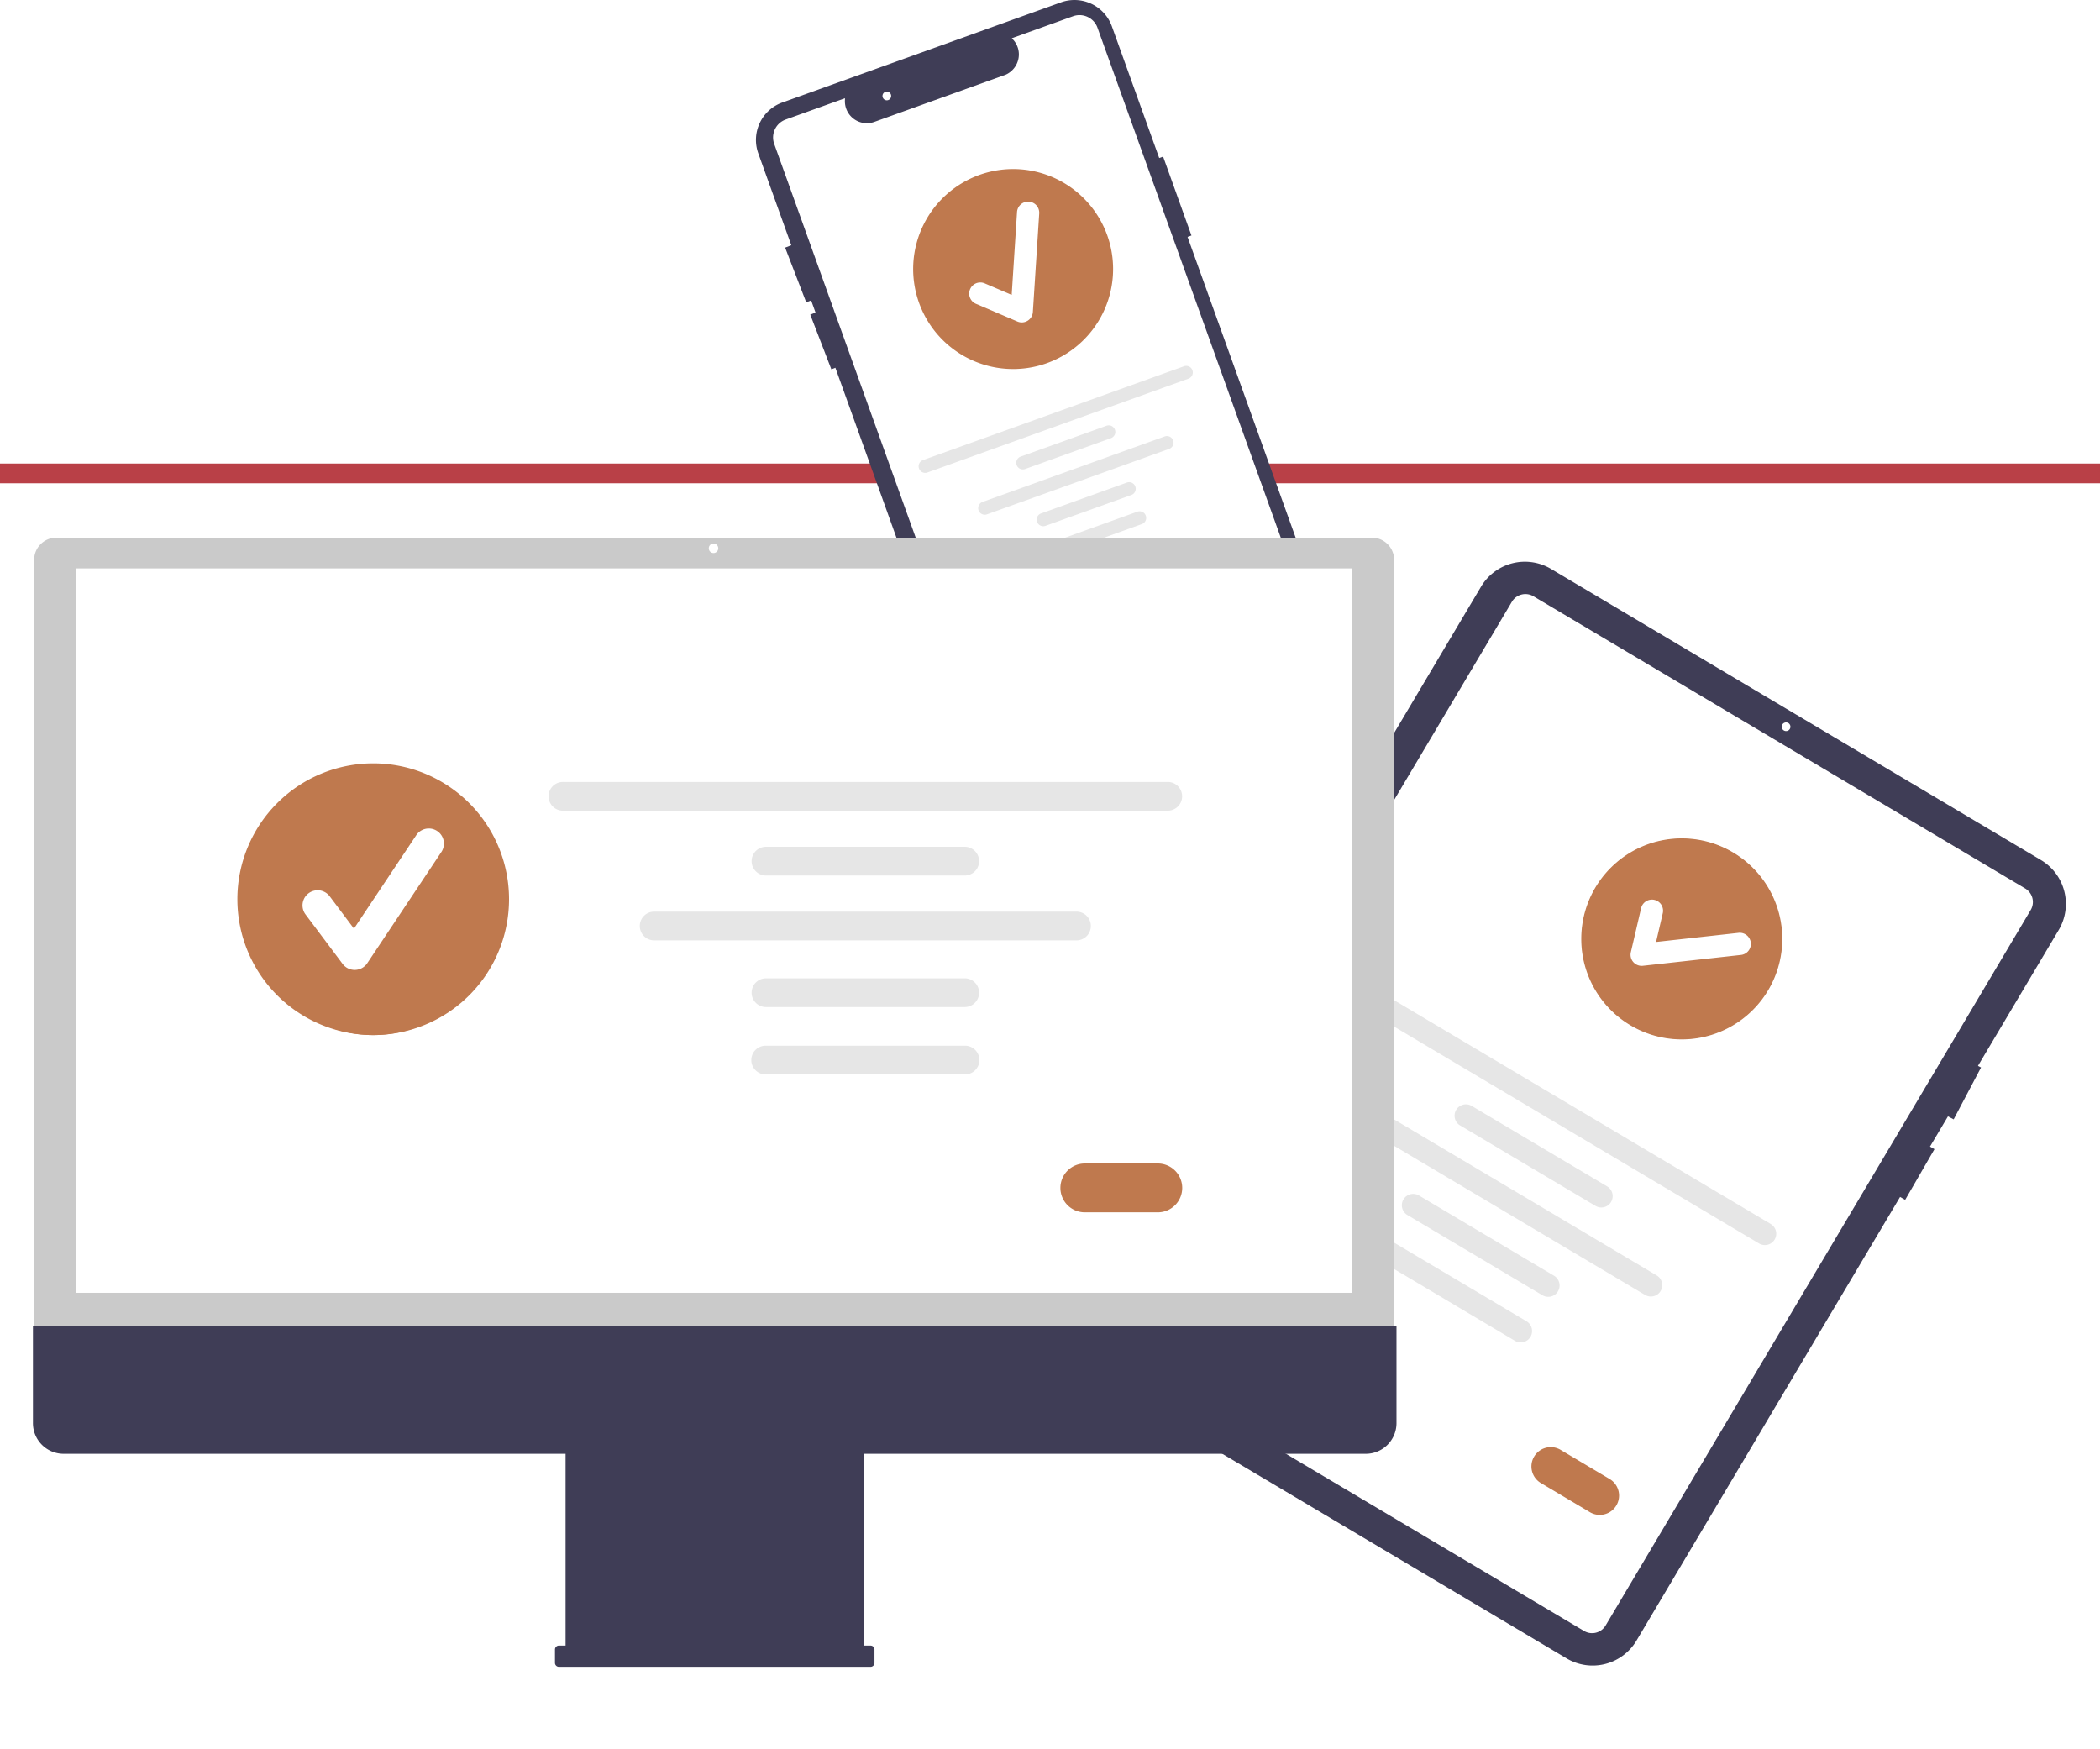 <?xml version="1.0" encoding="UTF-8"?>
<svg xmlns="http://www.w3.org/2000/svg" width="318.71" height="265.472">
  <defs>
    <filter id="a">
      <feOffset dy="3"></feOffset>
      <feGaussianBlur stdDeviation="10" result="blur"></feGaussianBlur>
      <feFlood flood-opacity=".161" result="color"></feFlood>
      <feComposite operator="out" in="SourceGraphic" in2="blur"></feComposite>
      <feComposite operator="in" in="color"></feComposite>
      <feComposite operator="in" in2="SourceGraphic"></feComposite>
    </filter>
  </defs>
  <g data-name="グループ 3173">
    <g data-type="innerShadowGroup">
      <path data-name="パス 788" d="M0 70.343h318.71v195.129H0z" fill="#b94047"></path>
      <g transform="translate(0 .001)" filter="url(#a)">
        <path data-name="パス 788" d="M0 70.34h318.71v195.129H0z" fill="#fff"></path>
      </g>
    </g>
    <path data-name="パス 620" d="M203.63 101.04l-23.4-65.087.593-.213-4.3-11.971-.593.213-7.184-19.984A6.039 6.039 0 00161.02.357l-42.295 15.2a6.039 6.039 0 00-3.641 7.726l5.009 13.934-.937.361 3.2 8.3.75-.289.664 1.847-.8.308 3.2 8.3.612-.236 23.189 64.512a6.029 6.029 0 007.727 3.641l42.295-15.2a6.047 6.047 0 003.641-7.727z" fill="#3f3d56"></path>
    <path data-name="パス 621" d="M155.469 121.825a2.9 2.9 0 01-2.722-1.917l-35.25-98.066a2.894 2.894 0 011.744-3.7l9-3.235-.013.315a3.336 3.336 0 004.461 3.28l19.971-7.179a3.378 3.378 0 001.9-2.388 3.308 3.308 0 00-.788-2.9l-.211-.234 9.3-3.341a2.9 2.9 0 013.7 1.745l33.632 93.563a7.688 7.688 0 01-4.629 9.824l-39.114 14.059a2.9 2.9 0 01-.981.174z" fill="#fff"></path>
    <path data-name="パス 798" d="M152.024 29.391a11.439 11.439 0 11-11.439 11.439 11.439 11.439 0 0111.439-11.439z" fill="#bf794e"></path>
    <path data-name="パス 622" d="M180.367 57.464l-39.613 14.239a1 1 0 11-.677-1.883l39.613-14.239a1 1 0 01.677 1.883z" fill="#e6e6e6"></path>
    <path data-name="パス 623" d="M168.607 66.492l-13.03 4.684a1 1 0 01-.677-1.883l13.03-4.684a1 1 0 01.677 1.883z" fill="#e6e6e6"></path>
    <path data-name="パス 624" d="M171.703 75.114l-13.03 4.684a1 1 0 11-.677-1.883l13.03-4.684a1 1 0 01.677 1.883z" fill="#e6e6e6"></path>
    <path data-name="パス 625" d="M173.291 79.53l-13.03 4.688a1 1 0 11-.677-1.883l13.03-4.684a1 1 0 11.677 1.883z" fill="#e6e6e6"></path>
    <path data-name="パス 626" d="M177.44 68.116l-27.645 9.937a1 1 0 01-.677-1.883l27.645-9.937a1 1 0 01.677 1.883z" fill="#e6e6e6"></path>
    <path data-name="パス 627" d="M171.872 90.25l-4.731 1.7a1.7 1.7 0 01-1.151-3.2l4.731-1.7a1.7 1.7 0 111.151 3.2z" fill="#bf794e"></path>
    <path data-name="パス 797" d="M134.59 13.906a.658.658 0 11-.658.658.658.658 0 01.658-.658z" fill="#fff"></path>
    <path data-name="パス 646" d="M274.35 198.006a9.427 9.427 0 014.044-5.554c.2-.126-.008-.427-.206-.3a9.806 9.806 0 00-4.2 5.788c-.055.229.303.294.362.066z" fill="#fff"></path>
    <path data-name="パス 648" d="M312.447 141.12l-12.26 20.632.466.246-4.152 7.872-.864-.458-2.728 4.588.678.39-4.448 7.7-.771-.445-40.006 67.328a7.742 7.742 0 01-10.6 2.7l-74.373-44.192a7.741 7.741 0 01-2.7-10.6l64.087-107.855a7.742 7.742 0 0110.6-2.7l74.373 44.192a7.745 7.745 0 012.7 10.6z" fill="#3f3d56"></path>
    <path data-name="パス 649" d="M240.411 247.509l-74.635-44.347a2.387 2.387 0 01-.832-3.267l64.512-108.577a2.387 2.387 0 013.267-.832l74.635 44.347a2.387 2.387 0 01.832 3.267l-64.512 108.578a2.387 2.387 0 01-3.267.831z" fill="#fff"></path>
    <path data-name="パス 796" d="M271.069 109.633a.658.658 0 11-.658.658.658.658 0 01.658-.658z" fill="#fff"></path>
    <path data-name="パス 650" d="M266.997 188.723l-62.3-37.019a1.723 1.723 0 011.76-2.962l62.3 37.019a1.723 1.723 0 01-1.76 2.962z" fill="#e6e6e6"></path>
    <path data-name="パス 651" d="M242.12 182.987l-20.493-12.177a1.723 1.723 0 111.76-2.962l20.493 12.177a1.723 1.723 0 11-1.76 2.962z" fill="#e6e6e6"></path>
    <path data-name="パス 652" d="M234.063 196.547l-20.493-12.176a1.723 1.723 0 011.76-2.962l20.493 12.177a1.723 1.723 0 11-1.76 2.962z" fill="#e6e6e6"></path>
    <path data-name="パス 653" d="M229.936 203.492l-20.488-12.176a1.723 1.723 0 011.76-2.962l20.493 12.176a1.723 1.723 0 01-1.76 2.962z" fill="#e6e6e6"></path>
    <path data-name="パス 654" d="M249.642 196.501l-43.479-25.834a1.723 1.723 0 011.76-2.962l43.479 25.834a1.723 1.723 0 11-1.76 2.962z" fill="#e6e6e6"></path>
    <path data-name="パス 655" d="M241.355 229.517l-7.441-4.421a2.93 2.93 0 112.993-5.036l7.441 4.421a2.93 2.93 0 01-2.993 5.036z" fill="#bf794e"></path>
    <path data-name="パス 795" d="M255.237 127.229a15.252 15.252 0 11-15.252 15.252 15.252 15.252 0 0115.252-15.252z" fill="#bf794e"></path>
    <path data-name="パス 656" d="M5.182 204.458h206.4V84.966a3.381 3.381 0 00-3.377-3.377H8.557a3.381 3.381 0 00-3.377 3.377z" fill="#cacaca"></path>
    <path data-name="パス 794" d="M11.557 86.26h193.644v109.935H11.557z" fill="#fff"></path>
    <path data-name="パス 657" d="M5 201.223v14.745a4.655 4.655 0 004.655 4.655h76.18v29.1h-1.009a.6.6 0 00-.6.6v2.024a.6.6 0 00.6.6h47.291a.6.6 0 00.6-.6v-2.024a.6.6 0 00-.6-.6h-1.012v-29.1h76.18a4.655 4.655 0 004.655-4.655v-14.745z" fill="#3f3d56"></path>
    <path data-name="パス 658" d="M177.18 123.026h-91.7a2.18 2.18 0 110-4.359h91.7a2.18 2.18 0 110 4.359z" fill="#e6e6e6"></path>
    <path data-name="パス 659" d="M146.41 132.866h-30.159a2.18 2.18 0 110-4.36h30.163a2.18 2.18 0 010 4.36z" fill="#e6e6e6"></path>
    <path data-name="パス 660" d="M146.41 152.825h-30.159a2.18 2.18 0 110-4.36h30.163a2.18 2.18 0 010 4.36z" fill="#e6e6e6"></path>
    <path data-name="パス 661" d="M146.411 163.048h-30.16a2.18 2.18 0 110-4.359h30.16a2.18 2.18 0 110 4.359z" fill="#e6e6e6"></path>
    <path data-name="パス 662" d="M163.327 142.705h-64a2.18 2.18 0 110-4.359h64a2.18 2.18 0 110 4.359z" fill="#e6e6e6"></path>
    <path data-name="パス 663" d="M175.654 183.979h-10.952a3.707 3.707 0 110-7.413h10.952a3.707 3.707 0 110 7.413z" fill="#bf794e"></path>
    <path data-name="パス 793" d="M56.642 118.947a19.065 19.065 0 11-19.065 19.065 19.065 19.065 0 0119.065-19.065z" fill="#bf794e"></path>
    <path data-name="パス 792" d="M108.289 82.487a.719.719 0 11-.719.719.719.719 0 01.719-.719z" fill="#fff"></path>
    <path data-name="パス 791" d="M146.173 27.69a15.172 15.172 0 11-5.553 20.725 15.172 15.172 0 015.553-20.725z" fill="#bf794e"></path>
    <path data-name="パス 790" d="M266.86 132.728a15.172 15.172 0 11-21.375-1.87 15.172 15.172 0 0121.374 1.87z" fill="#bf794e"></path>
    <path data-name="パス 789" d="M56.641 115.845a20.615 20.615 0 11-20.615 20.615 20.615 20.615 0 0120.615-20.615z" fill="#bf794e"></path>
    <path data-name="パス 716" d="M155.916 48.703a1.687 1.687 0 01-1.507.09l-6.343-2.71a1.688 1.688 0 011.325-3.103l4.15 1.772.807-12.512a1.688 1.688 0 113.367.217l-.96 14.892a1.688 1.688 0 01-.799 1.33z" fill="#fff"></path>
    <path data-name="パス 718" d="M247.858 145.971a1.687 1.687 0 01-.35-1.468l1.566-6.717a1.688 1.688 0 013.287.766l-1.025 4.395 12.462-1.379a1.688 1.688 0 11.371 3.354l-14.832 1.641a1.688 1.688 0 01-1.448-.556z" fill="#fff"></path>
    <path data-name="パス 717" d="M53.829 147.189a2.292 2.292 0 01-1.834-.917l-5.624-7.5a2.293 2.293 0 013.669-2.752l3.679 4.906 9.451-14.175a2.293 2.293 0 113.816 2.544l-11.248 16.874a2.294 2.294 0 01-1.844 1.02z" fill="#fff"></path>
  </g>
</svg>
